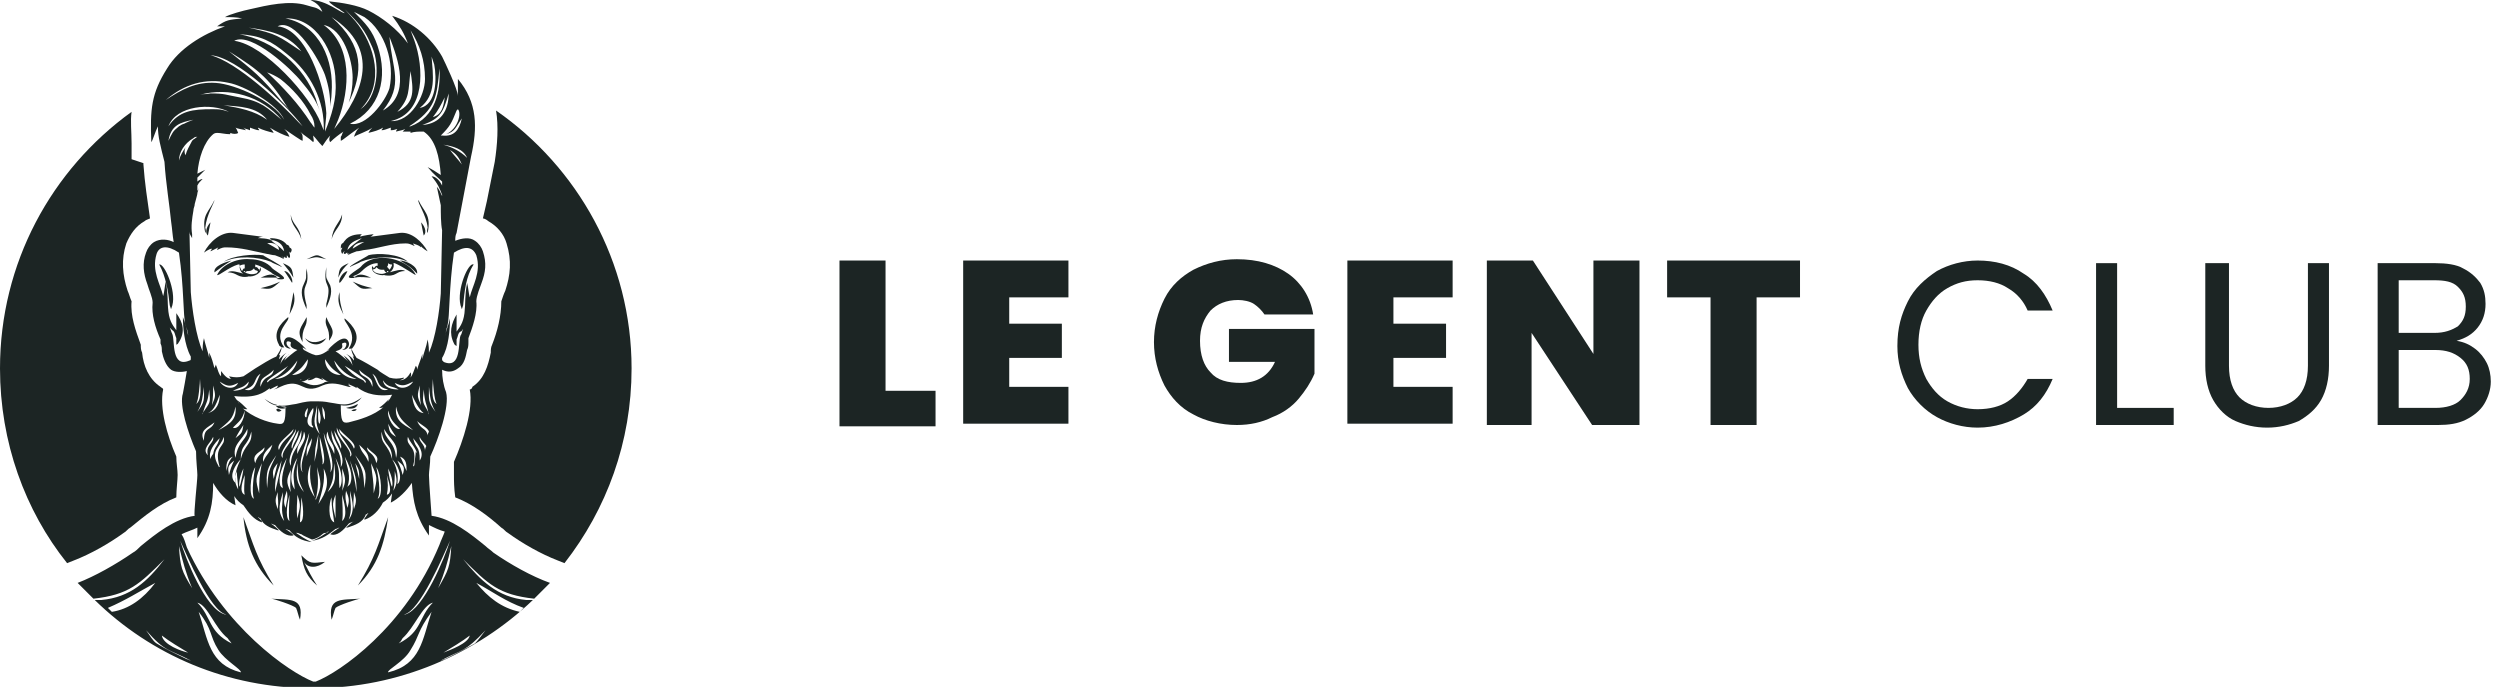 <svg width="190" height="53" viewBox="0 0 190 53" fill="none" xmlns="http://www.w3.org/2000/svg">
<g clip-path="url(#clip0)">
<path fill-rule="evenodd" clip-rule="evenodd" d="M37.7 8.4C43.9 12.7 48 19.9 48 28C48 33.6 46.1 38.7 42.9 42.8L42.4 42.6C41.1 42.1 39.7 41.3 38.6 40.5C38.4 40.4 38.3 40.2 38.1 40.1C37.1 39.2 35.9 38.3 34.6 37.8C34.5 37.1 34.5 36.5 34.5 36.1C34.5 35.8 34.5 35.5 34.5 35.1C35.2 33.5 36 31.1 35.7 29.6C35.8 29.6 35.9 29.5 35.9 29.4C36.8 28.8 37.1 27.8 37.3 26.8C37.3 26.6 37.3 26.4 37.4 26.2C37.8 25.2 38.1 24 38.1 22.9C38.2 22.6 38.3 22.3 38.4 22.1C38.8 20.9 38.9 19.8 38.5 18.5C38.3 17.8 37.8 17.2 37.1 16.8C37 16.7 36.8 16.6 36.7 16.6C36.8 16.2 36.9 15.7 37 15.3C37.2 14.3 37.4 13.3 37.6 12.3C37.8 11 37.9 9.6 37.7 8.4ZM5.1 42.8C1.9 38.8 0 33.6 0 28C0 20 3.9 12.9 10 8.5C9.9 9.2 10 10 10 10.9V12.1L10.9 12.4V12.5C11 13.9 11.2 15.2 11.4 16.6C11.2 16.7 11.1 16.7 11 16.8C10.3 17.2 9.9 17.8 9.6 18.5C9.2 19.7 9.3 20.9 9.7 22.1C9.8 22.3 9.9 22.7 10 22.9C9.9 24 10.3 25.1 10.7 26.2C10.7 26.4 10.7 26.6 10.8 26.8C10.9 27.8 11.3 28.8 12.2 29.4C12.3 29.5 12.4 29.5 12.4 29.6C12.1 31 12.7 33.1 13.4 34.7C13.4 35.2 13.5 35.7 13.5 36.1C13.5 36.5 13.4 37.2 13.4 37.8C12.1 38.3 11 39.2 9.9 40.1C9.7 40.2 9.6 40.4 9.4 40.5C8.3 41.3 6.9 42.1 5.6 42.6L5.1 42.8Z" fill="#1C2524"/>
<path fill-rule="evenodd" clip-rule="evenodd" d="M32.5 19.1C32.1 18.4 31.3 17.6 30.4 17.7C29.7 17.8 28.8 17.9 28.1 18C28.2 18 28.3 17.9 28.4 17.8C28.3 17.8 27.6 17.9 27.3 18C27.3 18 27.4 18 27.4 17.9C27.4 17.9 27.4 17.9 27.5 17.8C27 17.8 26.5 17.9 26.2 18.3C26.1 18.4 26.1 18.5 26 18.5C25.9 18.6 25.9 18.7 25.9 18.9L26 18.8C26 18.8 26 18.8 26 18.9C25.9 19 25.9 19.1 26 19.3C26.1 19.2 26.1 19.1 26.2 19.1C26.1 19.2 26.1 19.3 26.2 19.3C26.3 19.3 26.3 19.2 26.4 19.2V19.3C26.5 19.3 26.6 19.2 26.6 19.2C26.5 19.3 26.5 19.3 26.4 19.4C26.6 19.3 26.8 19.2 27.1 19.1C27.3 19.1 27.6 19 27.7 19C28.7 18.9 29.7 18.5 30.8 18.5C31 18.5 31.1 18.5 31.5 18.7C31.5 18.6 31.4 18.6 31.4 18.5C31.6 18.6 31.8 18.6 32 18.8C32 18.7 32 18.7 31.9 18.6C32.1 18.9 32.5 19.1 32.5 19.1ZM15.1 46.5C16.2 47.9 15.9 48.3 16.6 49.4C17.1 50.2 18.4 50.9 18.3 51.1C15.9 50.5 15.8 48.6 15.1 46.5ZM27.4 45.5C25.9 45.6 24.9 45.4 25.2 47.1C25.3 46.9 25.4 46.4 25.5 46.2C25.7 46 27.2 45.5 27.4 45.5ZM24.7 42.7C23.7 42.8 23.6 42.9 22.9 42.2V42.3V42.2C23.1 43.3 23.3 43.8 24.1 44.5C23.7 43.9 23.4 43.3 23.1 42.7C23.4 43.2 24.1 43.2 24.7 42.7ZM29.5 39.3C28.7 41.5 28.5 42.4 27.2 44.5C28.7 43 29.2 41.4 29.5 39.3ZM20.6 45.5C22.1 45.6 23.1 45.4 22.8 47.1C22.7 46.9 22.6 46.4 22.5 46.2C22.3 46 20.8 45.5 20.6 45.5ZM18.5 39.3C19.3 41.5 19.5 42.4 20.8 44.5C19.3 43 18.7 41.4 18.5 39.3ZM23.8 51.8H23.9H24C25.8 51.1 30.8 47.7 33.4 41.4C33.5 41.1 33.7 40.7 33.8 40.4C33.4 40.3 33 40.1 32.6 39.9C32.6 40.1 32.6 40.4 32.6 40.7C31.6 39.3 31.4 38.1 31.3 36.7C30.9 37.3 30.3 37.9 29.7 38.2L29.8 37.5C29.6 37.8 29.4 38 29.1 38.2C28.8 38.8 28.3 39.3 27.7 39.5C27.7 39.4 27.7 39.4 27.7 39.4C27.8 39.3 27.9 39.1 28 39C27.9 39 27.9 39.1 27.8 39.1C27.6 39.7 27 39.9 26.4 40.1C26.3 40.1 26.4 40.1 26.3 40.1C26.3 40.1 26.6 39.8 26.9 39.6C26.8 39.7 26.6 39.7 26.5 39.8C26.1 40.3 25.6 40.8 25.1 40.6C25.2 40.5 25.5 40.3 25.8 40.1C25.7 40.1 25.6 40.2 25.5 40.2C25 40.6 24.5 41 23.7 41.1C24.3 40.9 24.6 40.6 25 40.4C24.9 40.4 24.9 40.4 24.8 40.5C24.7 40.5 24.6 40.5 24.5 40.6C24.3 40.8 23.9 41 23.7 41C23.5 40.9 23 40.7 22.9 40.6C22.8 40.6 22.7 40.5 22.6 40.5H22.5C22.8 40.7 23.2 41 23.7 41.2C22.9 41.1 22.4 40.8 22 40.3C21.9 40.3 21.8 40.2 21.7 40.2C22 40.4 22.3 40.6 22.3 40.7C21.8 40.8 21.3 40.4 20.9 39.9C20.8 39.9 20.7 39.8 20.6 39.8C20.9 40 21.1 40.2 21.2 40.3C21.1 40.3 21.2 40.3 21.1 40.3C20.5 40.1 20 39.9 19.8 39.4C19.7 39.4 19.7 39.3 19.6 39.3C19.7 39.4 19.8 39.5 19.9 39.6C19.9 39.7 19.9 39.6 19.9 39.7C19.3 39.5 18.9 39 18.5 38.4C18.2 38.2 18 38 17.8 37.7L17.9 38.4C17.2 38.1 16.6 37.4 16.2 36.7C16.2 38.2 16 39.5 15 40.9C15 40.6 15 40.3 15 40.1C14.6 40.3 14.2 40.4 13.8 40.6C14 40.9 14.1 41.3 14.2 41.6C17 47.7 22 51.1 23.8 51.8ZM31.5 35.3C31.5 35 31.6 34.6 31.6 34.3C31.6 34.4 31.7 34.4 31.7 34.5C31.6 34 31.2 33.7 31 33.2C30.8 34 31.8 33.8 31.4 35.4C31.4 35.5 31.5 35.4 31.5 35.3C31.5 35.4 31.5 35.4 31.5 35.3ZM31.9 35C31.9 33.8 31.6 34.2 31.4 33.3C31.8 33.8 32.3 34.4 31.9 35ZM32.3 34.3C32.3 33.7 31.8 33.6 31.9 33.2C32 33.5 32.3 33.7 32.4 33.9C32.3 34.1 32.3 34.2 32.3 34.3ZM32.5 33.1C32.5 33 32.5 33 32.6 32.8C32.5 32.5 32 32.3 31.7 32C32 32.7 32.4 32.5 32.5 33.1ZM32.7 34.7C32.7 35.3 32.6 35.8 32.6 36.1C32.6 36.6 32.8 39.1 32.8 39.2C34.3 39.4 35.8 40.6 36.9 41.5C37.1 41.7 37.3 41.8 37.5 42C38.8 42.9 40.4 43.8 41.8 44.3C41.4 44.7 41 45.1 40.6 45.5C37.9 45.2 37.1 44.4 35.2 42.5C36.5 44.1 37.8 45.4 40 45.6H40.5C36.2 49.7 30.3 52.3 23.9 52.3H23.8H23.7C17.3 52.3 11.5 49.8 7.2 45.6H7.7C9.9 45.4 11.2 44.2 12.5 42.5C10.6 44.4 9.8 45.2 7.1 45.5C6.7 45.1 6.3 44.7 5.9 44.3C7.2 43.8 8.8 42.9 10.1 42C10.3 41.9 10.5 41.7 10.7 41.5C11.8 40.6 13.3 39.4 14.8 39.2C14.7 39.1 15 36.6 15 36.1C15 35.8 14.9 35 14.9 34.3C14.3 32.9 13.6 30.8 13.9 29.9C14 29.4 14.1 28.8 14.2 28.2C13.8 28.3 13.3 28.3 13 28.1C12.6 27.8 12.4 27.2 12.3 26.7C12.3 26.5 12.3 26.3 12.2 26.1C12.2 26 12.2 25.9 12.2 25.8C11.8 24.9 11.5 23.9 11.6 23C11.6 22.6 11.3 22 11.2 21.6C10.9 20.8 10.8 20 11.1 19.2C11.2 18.9 11.4 18.6 11.7 18.4C12.2 18.1 12.8 18.2 13.2 18.4C13.1 17.8 13.1 17.5 13 16.8C12.9 15.7 12.6 13.9 12.5 12.3C12.2 11.1 12 10.4 12 9.6C11.8 10 11.6 10.7 11.5 10.8C11.4 8.3 11.5 7.1 12.7 5.2C13.6 3.7 15.4 2.6 17.1 2H16.5C17.2 1.5 17.4 1.5 18.4 1.4C18 1.3 17.5 1.3 17.1 1.3C17.4 1.1 18.5 0.8 19 0.7C20.3 0.4 22 0 23.3 0.4C23.9 0.6 24 0.5 24.5 0.9C24.3 0.4 24 0.2 23.6 0C24.8 0 25.9 1 26.2 1C26.1 0.9 25.9 0.8 25.8 0.7C25.6 0.6 25.1 0.3 25 0.1C26 0.2 27.2 0.4 28 0.8C29 1.3 30.2 2.2 31 3.3C30.7 2.5 30.4 2 29.8 1.2C31.4 1.7 32.8 2.9 33.6 4.3C33.8 4.7 34.8 6.8 34.8 7.3V6C36.3 7.8 36.3 9.7 35.8 11.9C35.7 12.4 34.7 17.7 34.7 17.7C34.6 17.9 34.6 18.1 34.6 18.3C35.1 18.1 35.7 18 36.1 18.3C36.4 18.5 36.6 18.8 36.7 19.1C37 20 36.9 20.7 36.6 21.5C36.5 21.8 36.2 22.5 36.2 22.9C36.3 23.8 35.9 24.9 35.6 25.7C35.6 25.8 35.6 25.9 35.6 26C35.6 26.2 35.6 26.4 35.5 26.6C35.4 27.1 35.3 27.7 34.8 28C34.4 28.3 34 28.3 33.6 28.1C33.6 28.7 33.7 29.3 33.9 29.8C34.2 30.9 33.3 33.4 32.7 34.7ZM16 34.9C16 34.8 16.1 34.6 16.2 34.5C16.3 33.9 16.5 34 16.7 33.3C16.3 33.7 15.8 34.3 16 34.9ZM32.8 46.5C32.1 48.6 32 50.5 29.5 51.1C29.4 50.9 30.7 50.3 31.2 49.4C31.9 48.3 31.7 48 32.8 46.5ZM34.2 41.1C33.8 42.4 32.2 46.3 30.8 46.7C30.7 46.7 30.7 46.7 30.7 46.7C31.9 46.5 33.7 42.2 34.2 41.1ZM34.3 41.5C34.2 43.1 34.1 43.3 33.3 44.7C33.8 43.5 34 42.8 34.3 41.5ZM35.7 48.3C35.6 48.9 34.2 49.4 33.7 49.6C34.2 49.3 35.2 48.7 35.7 48.3ZM36.9 47.9C36.6 48.3 36.3 48.7 36.1 48.9C35.4 49.3 34.6 49.7 33.8 50.1C33.7 50.1 33.6 50.2 33.5 50.2C35.2 49.3 35.3 49.6 36.9 47.9ZM36.2 44.3C37.1 45.4 38.1 46.2 39.5 46.5C39.6 46.4 39.7 46.3 39.8 46.2C38.4 45.7 37.5 45 36.2 44.3ZM32.9 45.8C31.8 46.9 32.1 48 30.3 48.9C30.6 48.6 30.4 48.8 30.6 48.5C31.5 47.7 32.1 46 32.9 45.8ZM13.7 41.1C14.1 42.4 15.6 46.3 17.1 46.7C17.2 46.7 17.2 46.7 17.2 46.7C16 46.5 14.2 42.2 13.7 41.1ZM13.6 41.5C13.9 42.7 14.1 43.5 14.6 44.7C13.8 43.4 13.7 43.1 13.6 41.5ZM12.3 48.3C12.8 48.7 13.8 49.3 14.3 49.6C13.8 49.5 12.4 49 12.3 48.3ZM11.1 47.9C12.6 49.6 12.8 49.3 14.5 50.2C14.4 50.2 14.3 50.1 14.2 50.1C13.4 49.7 12.7 49.4 11.9 48.9C11.6 48.7 11.4 48.3 11.1 47.9ZM11.8 44.3C10.5 45 9.6 45.6 8.2 46.2C8.3 46.3 8.4 46.4 8.5 46.5C9.8 46.3 10.9 45.5 11.8 44.3ZM15 45.8C16.1 46.9 15.8 48 17.6 48.9C17.4 48.6 17.5 48.8 17.3 48.5C16.3 47.7 15.8 46 15 45.8ZM22.3 32.6C22.1 33 20.9 33.7 21.2 34.2C21.5 33.3 22.3 33.1 22.3 32.6ZM30.7 28.7C30.2 28.8 30 28.8 29.6 28.7C29.3 28.5 28.9 28.3 28.7 28.1C28.2 27.8 27.7 27.5 27.1 27.2C26.9 26.9 26.8 26.7 26.7 26.5C26.8 26.5 26.8 26.4 26.9 26.3C27.4 25.5 26.9 24.8 26.2 24.2C26 24.4 27.3 25.3 26.5 26.5C26.6 26.5 26.6 26.5 26.7 26.5C26.7 26.7 26.8 26.9 26.9 27.1H26.8C26.9 27.2 26.9 27.3 26.9 27.4C26.7 27.1 26.5 27 26.3 26.9C26.6 27.1 26.7 27.3 26.8 27.8C26.7 27.5 26.4 27.2 26.1 27C26.2 27.1 26.3 27.3 26.5 27.5C26.3 27.3 25.7 26.8 25.5 26.7C25.6 26.7 25.7 26.7 25.7 26.7C25.6 26.7 25.6 26.7 25.5 26.7C25.8 26.6 26.1 26.5 26 26.2C26 26.2 26 26.2 26 26.1C26.2 26 26.4 26 26.3 26.3C26.2 26.5 26.2 26.5 26 26.6C26.4 26.6 26.6 26.3 26.5 26C26.2 25.2 25.1 26.4 24.8 26.7C24.8 26.7 24.9 26.6 25.1 26.5C25 26.5 25 26.6 25 26.6C24.8 26.7 24.5 27 24 27C23.6 26.9 23.3 26.7 23.1 26.6C23.1 26.6 23 26.5 23 26.4C23.2 26.5 23.3 26.6 23.3 26.6C23.1 26.3 21.9 25.1 21.6 25.9C21.5 26.2 21.7 26.5 22.1 26.5C22 26.4 21.9 26.4 21.8 26.2C21.7 25.9 21.9 25.9 22.1 26C22.1 26 22.1 26 22.1 26.1C22 26.4 22.3 26.5 22.6 26.6C22.5 26.6 22.5 26.6 22.4 26.6C22.5 26.6 22.5 26.6 22.6 26.6C22.4 26.7 21.8 27.2 21.6 27.4C21.7 27.2 21.8 27 22 26.9C21.7 27.1 21.4 27.4 21.3 27.7C21.4 27.3 21.5 27 21.8 26.8C21.6 26.9 21.4 27.1 21.2 27.3C21.2 27.2 21.3 27 21.3 27H21.2C21.3 26.8 21.4 26.6 21.4 26.4C21.5 26.4 21.5 26.4 21.6 26.4C20.7 25.2 22.1 24.4 21.9 24.1C21.3 24.6 20.7 25.3 21.2 26.2C21.2 26.3 21.3 26.3 21.4 26.4C21.3 26.6 21.2 26.8 21 27.1C20.5 27.3 19.9 27.7 19.4 28C19.1 28.2 18.8 28.4 18.5 28.6C18.1 28.7 17.9 28.7 17.4 28.6C17.5 28.7 17.5 28.8 17.6 28.8C17.3 28.8 17.1 28.6 16.8 28.2C16.8 28.3 16.8 28.5 16.8 28.6C16.6 28.4 16.6 28.2 16.4 27.7C16.4 27.8 16.3 27.9 16.3 28C16.2 27.6 16.1 27.2 15.9 26.8C15.9 27 15.9 27.1 15.9 27.2C15.8 26.7 15.6 26.2 15.5 25.7C15.4 26.1 15.4 26.4 15.4 26.7C14.9 25.6 14.6 23.5 14.5 22.2L14.4 17.6C14.4 17.8 14.5 17.9 14.6 18.1V17.8C14.5 17.2 14.6 16.6 14.7 16C14.7 15.8 14.8 15.7 14.8 15.5C14.9 15.1 15 14.8 15 14.7C15 14.6 15.1 14.4 15.1 14.3C15.1 14.3 15.1 14.3 15.1 14.4C15.1 14.4 15.1 14.4 15 14.5C15 14.4 15 14.3 15 14.1C15.1 13.9 15.2 13.8 15.4 13.6C15.3 13.6 15.1 13.7 15 13.8C15 13.7 15 13.7 15 13.6C15 13.6 15 13.6 15 13.5C15.2 13.3 15.4 13.1 15.6 12.9C15.4 13 15.2 13.1 15 13.2C15.1 12 15.5 10.8 16.2 10.2C16.2 10.2 16.3 10.1 16.5 10.1C16.8 10.1 17.1 10.2 17.5 10.2V10.1C17.7 10.2 18 10.2 18.1 10.1C18 9.9 18 9.8 17.9 9.7C18.1 9.8 18.3 9.8 18.7 9.9C18.6 9.8 18.6 9.8 18.5 9.7C18.6 9.8 18.8 9.8 19 9.9C19 9.8 19 9.8 19 9.7C19.3 9.8 19.5 9.9 19.7 9.9C19.7 9.8 19.6 9.8 19.6 9.7C20 9.9 20.4 10 20.8 10.1C20.7 9.9 20.6 9.8 20.5 9.7C21 10 21.6 10.3 22 10.4C21.9 10.1 21.7 9.9 21.6 9.8C22.2 10.2 22.9 10.7 23 10.7C23 10.6 23 10.5 23 10.4C23 10.2 22.9 10.1 22.8 10C23.1 10.3 23.5 10.5 23.8 10.8C23.9 10.7 23.8 10.5 23.8 10.3C24 10.5 24.2 10.8 24.5 11.1C24.7 10.8 24.9 10.5 25.1 10.3C25 10.5 25 10.7 25.1 10.8C25.4 10.5 25.8 10.2 26.1 10C26 10.1 26 10.3 25.9 10.4C25.9 10.5 25.9 10.6 25.9 10.7C26 10.7 26.7 10.1 27.3 9.7C27.1 9.9 27 10.1 26.9 10.4C27.2 10.2 27.9 10 28.3 9.7C28.2 9.8 28.1 9.9 28 10.1C28.4 10 28.8 9.9 29.1 9.7C29.1 9.8 29 9.8 29 9.9C29.2 9.9 29.4 9.8 29.7 9.7C29.7 9.8 29.7 9.8 29.7 9.9C30 9.9 30.1 9.8 30.2 9.8C30.2 9.8 30.1 9.9 30.1 10C30.5 9.9 30.6 9.9 30.8 9.8C30.7 9.9 30.7 9.9 30.6 10C30.8 10 31 10 31.2 10V10.1C31.5 10 31.8 10 32.1 10C32.1 10 32.1 10 32.2 10C33.1 10.6 33.4 11.9 33.5 13.3C33.2 13.1 32.9 12.9 32.5 12.7C33 13.3 33.3 13.5 33.6 13.8C33.6 13.9 33.6 14 33.6 14.1C33.4 13.7 33.1 13.4 32.8 13.4C33.3 14 33.4 14.3 33.6 14.8V14.9C33.5 14.7 33.4 14.4 33.2 14.2C33.3 14.7 33.4 15.1 33.5 15.6C33.5 16.2 33.5 17 33.6 17.5L33.5 22.3C33.4 23.7 33.1 25.7 32.6 26.8C32.6 26.6 32.6 26.3 32.5 25.8C32.4 26.4 32.2 26.8 32.1 27.3C32.1 27.2 32.1 27 32.1 26.9C32 27.3 31.8 27.7 31.7 28.1C31.7 28 31.7 27.9 31.6 27.8C31.4 28.3 31.4 28.4 31.2 28.7C31.2 28.6 31.3 28.5 31.2 28.3C31 28.7 30.7 28.9 30.4 28.9C30.6 28.8 30.7 28.8 30.7 28.7ZM29.4 37.6C29.5 37.1 29.5 36.7 29.4 36.1C29.5 36.5 29.9 37.5 29.4 37.6ZM18.1 37.2C17.8 36.6 17.8 36.4 18 35.8C18 36.3 18.1 36.7 18.1 37.2C18.1 37.3 18.1 37.3 18.1 37.2C18.1 37.3 18.1 37.2 18.1 37.2ZM18.6 37.6C18.1 37.4 18.5 36.4 18.6 36.1C18.6 36.7 18.5 37.2 18.6 37.6ZM34.5 19.2C34.1 21.9 34.2 24 34 24.8C33.9 25 33.9 25.3 33.8 25.6C33.9 25.1 34.1 24.7 34.2 24.2C34.2 25 34.1 26.4 33.6 27.2C33.6 27.3 33.6 27.4 33.6 27.4C33.6 27.4 33.7 27.4 33.7 27.5C35.1 28.1 34.8 26 35 25.5C35.1 25.4 35.1 25.2 35.2 25C35.1 25.1 35.1 25.2 35 25.2C34.8 25.3 34.8 25.6 34.7 25.8C34.7 26 34.7 26.2 34.7 26.3C34.6 26.2 34.6 26.3 34.5 26.1C34.1 25.3 34.3 24.6 34.7 23.9C34.7 24.2 34.7 24.7 34.7 25.2C34.9 24.9 35.2 24.6 35.3 23.8C35.4 22.9 35.3 22.6 35.5 21.5C35.6 21.9 35.6 22.2 35.7 22.6C35.9 21.7 36.6 20.7 36.2 19.4C35.9 18.7 35.3 18.7 34.5 19.2ZM23.8 31C23.5 31.4 23 32.3 23.8 32.5C23.8 32.4 23.8 32.4 23.7 32.3C23.6 31.6 23.9 31.4 23.8 31ZM23.4 31C23.1 31.3 23.1 31.8 23.3 31.7C23.3 31.4 23.4 31.3 23.4 31ZM24.5 30.9C24.5 31.2 24.5 31.7 24.7 31.9C24.7 31.9 24.7 31.9 24.7 31.8C24.7 31.3 24.7 31.3 24.5 30.9ZM24.2 31C24.2 31.1 24.1 32.2 24.3 32.2C24.4 31.8 24.4 31.6 24.2 31ZM24.1 30.8C23.9 31.9 23.7 32.2 24.3 33C23.9 31.9 24.1 32 24.1 30.8ZM32.9 28.8C32.9 29.1 32.7 30.5 33.2 30.7C33 30.5 32.9 29 32.9 28.8ZM25.8 32.6C25.7 33.1 26.6 33.3 26.9 34.1C27.2 33.7 26 33 25.8 32.6ZM25.6 32.5C25.5 33.3 26.8 34.1 26.6 34.7C27.1 34.5 25.8 33.2 25.6 32.5ZM25.4 32.7C25.5 33.5 25.7 33.5 25.9 34.1C26.1 33.8 25.4 32.8 25.4 32.7ZM25.2 32.7C25.1 34 26 34 25.9 35.5C26.4 34.7 25.3 33.5 25.2 32.7ZM24.9 32.8C24.6 33.4 25.2 33.9 25.4 34.5C25.5 33.7 25 33.7 24.9 32.8ZM24.6 32.9C24.7 34 25.3 35.1 25.1 35.9C25.6 35.3 24.8 33.6 24.6 32.9ZM25.5 34.8C25.8 35.4 26.2 36.5 25.8 37.1C25.7 35.9 25.9 36.1 25.5 34.8ZM26 35.6C26.3 36.4 26.3 36.6 26 37.3C26.1 36.7 26 36.3 26 35.6ZM26.2 34.7C26.5 35.3 26.9 36.1 26.6 36.8C26.5 36.9 26.5 36.9 26.4 37C26.7 36.2 26.4 35.6 26.2 34.7ZM27 34.6C27.8 35.7 27.9 35.8 27.7 37.1C27.6 35.8 27.6 35.8 27 34.6ZM27 35.2C27.1 35.6 27.2 36 27.3 36.4C27.3 35.8 27.3 35.7 27 35.2ZM26.6 35C27 36.1 27.1 36.3 27.1 37.4C27 36.6 26.8 35.8 26.6 35ZM25.4 35.2C25.5 36.2 25.6 36.7 24.9 37.4C25.4 36.4 25.3 36.4 25.4 35.2ZM24.6 35.6C25.1 36.7 24.8 37.4 24.2 38.3C24.5 37.2 24.7 36.7 24.6 35.6ZM25.5 37.6C25.5 38.3 25.5 38.7 25.5 39.4C25.3 38.4 25.2 38.4 25.5 37.6ZM25.2 37.8C25.2 38.7 25.3 38.9 25.4 39.7C24.9 39.5 25 38.2 25.2 37.8ZM26 37.6C26.1 38 26.5 39.2 26 39.6C26.1 39.1 26 38.1 26 37.6ZM26.3 37.3C26.5 37.8 26.6 38 26.4 38.6C26.3 38.1 26.2 37.9 26.3 37.3ZM26.6 37.3C26.8 38.2 27 38.8 26.5 39.5C26.8 38.7 26.6 38.3 26.6 37.3ZM26.9 37.4C27.1 38 27.1 38.1 26.9 38.7C26.8 38.1 26.9 38 26.9 37.4ZM28.2 35.2C28.7 36.3 28.7 36.3 28.4 37.5C28.4 36.4 28.3 36.3 28.2 35.2ZM28.6 35.5C29 36.1 29.1 37.8 28.7 37.9C29 37.4 28.7 36 28.6 35.5ZM29.5 35.6C29.7 36 29.9 36.6 29.8 37C29.7 36.9 29.5 35.9 29.5 35.6ZM30 35.8C30.2 36.5 30.2 36.7 29.9 37.3C30 36.7 30 36.3 30 35.8ZM29.8 34.9C30.2 35.3 30.6 36.1 30.3 36.7C30.3 36.7 30.3 36.7 30.2 36.8C30.3 36 30.1 35.4 29.8 34.9ZM30.2 35C30.4 35.4 30.5 35.7 30.6 36.1C30.8 35.5 30.7 35.4 30.2 35ZM30.4 34.7C30.9 34.9 30.9 35.3 30.9 35.8C30.7 35.4 30.6 35 30.4 34.7ZM27.3 33.8C27.5 34.5 27.7 34.4 28 35.1C28.1 34.5 27.7 34.2 27.3 33.8ZM27.9 34C27.9 34.5 28.4 34.3 28.6 35.2C28.9 34.6 28.3 34.5 27.9 34ZM29.2 32.6C29.2 33.4 30 33.5 30.1 34.8C30.4 33.7 29.6 33.4 29.2 32.6ZM29 32.8C28.9 33.8 29.5 33.7 29.8 34.9C29.8 33.7 29.2 34 29 32.8ZM32.6 29.4C32.6 30.4 32.5 30.5 33.1 31.3C32.7 30.6 32.7 30.2 32.6 29.4ZM32.2 29.6C32.1 30.7 32.1 30.5 32.6 31.4V31.5C32.4 30.6 32.3 30.7 32.2 29.6ZM31.9 29.3C31.7 30.1 31.7 30.1 32 30.8C31.9 30.3 31.9 29.8 31.9 29.3ZM31.3 30C31.4 30.6 31.5 31.3 32.2 31.4C31.8 31.1 31.5 30.4 31.3 30ZM13.6 19.2C12.7 18.6 12.1 18.7 11.9 19.3C11.5 20.6 12.2 21.6 12.4 22.5C12.5 22.2 12.5 21.8 12.6 21.4C12.8 22.5 12.7 22.8 12.8 23.7C12.9 24.5 13.2 24.8 13.4 25.1C13.4 24.6 13.4 24.1 13.4 23.8C13.9 24.5 14.1 25.2 13.6 26C13.5 26.1 13.6 26.1 13.4 26.2C13.4 26.1 13.4 25.9 13.4 25.7C13.3 25.5 13.3 25.2 13.1 25.1C13 25 12.9 24.9 12.9 24.9C13 25.1 13 25.2 13.1 25.4C13.3 25.9 13 28 14.4 27.4C14.4 27.4 14.5 27.4 14.5 27.3C14.5 27.2 14.5 27.1 14.5 27.1C14 26.2 13.9 24.8 13.9 24.1C14.1 24.6 14.2 25 14.3 25.5C14.3 25.2 14.2 25 14.1 24.7C13.9 24 14 21.9 13.6 19.2ZM15.2 28.8C15.2 29 15.1 30.5 14.9 30.7C15.4 30.4 15.2 29.1 15.2 28.8ZM15.5 29.4C15.4 30.1 15.4 30.6 15 31.3C15.6 30.5 15.5 30.4 15.5 29.4ZM15.9 29.6C15.8 30.7 15.6 30.6 15.4 31.5V31.4C16 30.5 16 30.7 15.9 29.6ZM16.2 29.3C16.2 29.8 16.2 30.3 16.1 30.8C16.4 30.1 16.4 30.1 16.2 29.3ZM16.7 30C16.5 30.5 16.3 31.2 15.8 31.4C16.5 31.2 16.7 30.6 16.7 30ZM16.3 32.1C15.8 32.5 15.1 32.7 15.5 33.5C15.5 32.4 16 32.8 16.3 32.1ZM17 33.2C16.8 34 15.9 34.2 16.6 35.4C16.6 35.4 16.6 35.5 16.7 35.5C16.2 33.8 17.2 34 17 33.2ZM16.2 33.2C16 33.7 15.3 34.1 15.8 34.6C15.6 33.8 16.3 33.7 16.2 33.2ZM18.8 32.6C18.4 33.5 17.6 33.8 17.9 34.8C18.1 33.4 18.9 33.4 18.8 32.6ZM22.5 32.6C22.3 33.2 21 34.5 21.5 34.8C21.3 34.2 22.5 33.4 22.5 32.6ZM22.7 32.7C22.6 32.8 22 33.9 22.2 34.1C22.4 33.4 22.6 33.5 22.7 32.7ZM22.9 32.7C22.7 33.6 21.7 34.7 22.1 35.4C22.1 34 23 34 22.9 32.7ZM23.1 32.8C23 33.7 22.5 33.7 22.6 34.5C22.8 33.9 23.4 33.4 23.1 32.8ZM23.5 32.9C23.3 33.6 22.5 35.3 23 35.9C22.7 35.1 23.4 34.1 23.5 32.9ZM23.7 33.3C23.4 34 23.3 33.8 23.3 34.7C23.5 34.1 23.7 33.8 23.7 33.3ZM24.2 33C23.9 34.4 24 33.7 23.9 35.1C24.2 33.7 24.1 34.4 24.2 33ZM24.3 33.2C24.3 34.2 24.6 34.9 24.5 35.3C24.9 35.1 24.3 33.2 24.3 33.2ZM22.6 34.8C22.2 36.1 22.3 36 22.4 37.2C21.9 36.5 22.2 35.4 22.6 34.8ZM22.1 35.7C22.1 36.3 22 36.8 22.1 37.4C21.7 36.6 21.8 36.4 22.1 35.7ZM21.8 34.8C21.6 35.6 21.3 36.3 21.5 37.1C21.4 37 21.4 37.1 21.3 36.9C21.1 36.2 21.5 35.4 21.8 34.8ZM21 34.6C20.4 35.8 20.4 35.8 20.3 37.1C20.2 35.8 20.3 35.6 21 34.6ZM21.1 35.2C20.7 35.7 20.7 35.8 20.8 36.4C20.9 36 21 35.6 21.1 35.2ZM21.4 35C21.3 35.8 21.1 36.6 20.9 37.4C20.9 36.3 21 36.1 21.4 35ZM22.6 35.2C22.7 36.4 22.6 36.4 23.1 37.4C22.5 36.7 22.5 36.2 22.6 35.2ZM23.6 35.3C23.5 36.4 23.6 36.9 24 38C24.2 36.9 24.2 36.7 24.1 35.5C24.4 36.7 24.5 36.9 24 38V37.9C23.4 37.1 23.2 36.3 23.6 35.3ZM22.6 37.6C22.9 38.5 22.8 38.5 22.6 39.4C22.5 38.6 22.6 38.3 22.6 37.6ZM22.9 37.8C23 38.2 23.2 39.6 22.8 39.7C22.8 38.9 22.9 38.7 22.9 37.8ZM22 37.6C22 38.1 21.9 39.1 22 39.6C21.6 39.3 21.9 38 22 37.6ZM21.8 37.3C21.9 37.9 21.8 38 21.7 38.6C21.5 38.1 21.6 37.9 21.8 37.3ZM21.5 37.4C21.5 38.4 21.3 38.7 21.6 39.6C21 38.8 21.3 38.2 21.5 37.4ZM21.1 37.4C21.1 38 21.2 38.1 21.1 38.7C20.9 38.1 20.9 38 21.1 37.4ZM19.9 35.2C19.7 36.3 19.7 36.4 19.7 37.5C19.4 36.4 19.4 36.4 19.9 35.2ZM19.4 35.5C19.3 36 19.1 37.4 19.3 37.9C18.9 37.8 19 36.1 19.4 35.5ZM18.5 35.6C18.5 35.8 18.3 36.8 18.2 37C18.1 36.7 18.3 36 18.5 35.6ZM18.3 34.9C18 35.5 17.8 36.1 17.9 36.7C17.9 36.7 17.9 36.7 17.8 36.6C17.4 36.1 17.9 35.3 18.3 34.9ZM17.8 35C17.3 35.4 17.3 35.5 17.4 36.1C17.5 35.7 17.6 35.4 17.8 35ZM17.7 34.7C17.2 34.9 17.2 35.3 17.2 35.8C17.3 35.4 17.4 35 17.7 34.7ZM20.7 33.8C20.3 34.2 19.9 34.5 20 35.1C20.3 34.4 20.5 34.5 20.7 33.8ZM20.1 34C19.8 34.4 19.1 34.5 19.4 35.2C19.6 34.4 20.1 34.5 20.1 34ZM19.1 32.8C18.8 34 18.3 33.7 18.3 34.9C18.6 33.7 19.2 33.8 19.1 32.8ZM31.4 29C30.8 29.3 30.6 29.4 30 29.1C30.3 29.7 31.1 29.5 31.4 29ZM16.7 29C17 29.5 17.8 29.7 18.1 29.1C17.5 29.4 17.3 29.4 16.7 29ZM28.3 28.4C28.6 28.8 28.7 29.9 29.5 29.6C28.5 29.4 28.9 28.8 28.3 28.4ZM29.1 28.9C29.2 29.5 29.8 29.6 30.3 29.6C29.8 29.3 29.5 29.5 29.1 28.9ZM19.8 28.4C19.2 28.8 19.6 29.3 18.6 29.6C19.4 29.9 19.5 28.9 19.8 28.4ZM18.9 29C18.5 29.5 18.3 29.4 17.7 29.7C18.2 29.7 18.9 29.5 18.9 29ZM24.7 27.3C24.7 28 25.2 28.5 25.9 28.5C25.2 28 25.2 28 24.7 27.3ZM23.4 27.3C22.9 28 22.9 28 22.2 28.5C22.9 28.5 23.4 28 23.4 27.3ZM22.6 27.4C22.1 28.1 21.7 28.5 20.9 28.8C21.7 28.8 22.4 28.2 22.6 27.4ZM21.9 27.8C21.7 28 20.3 28.8 20.3 29C20.3 29.1 20.3 29.1 20.3 29.1C20.3 29 20.3 29.1 20.4 29C20.5 28.8 21.1 28.8 21.9 27.8ZM20.8 28.1C20.3 28.7 19.7 28.6 19.8 29.4C20.1 28.4 20.7 28.8 20.8 28.1ZM17.9 30.9C17.7 31.9 17.4 32 16.6 32.7C17.5 32.2 18 31.9 17.9 30.9ZM18.6 31.2C18.4 31.9 18.2 32 17.7 32.5C18.1 32.7 18.6 31.9 18.6 31.2ZM25.4 27.4C25.6 28.2 26.3 28.8 27.1 28.8C26.3 28.5 25.9 28.1 25.4 27.4ZM26.2 27.8C27 28.8 27.6 28.8 27.7 29C27.7 29.1 27.7 29 27.8 29.1C27.8 29 27.8 29 27.8 29C27.8 28.8 26.4 27.9 26.2 27.8ZM27.3 28.1C27.4 28.8 28 28.4 28.3 29.4C28.4 28.6 27.8 28.7 27.3 28.1ZM30.1 30.9C30 31.9 30.5 32.2 31.4 32.7C30.6 32 30.3 31.8 30.1 30.9ZM29.5 31.2C29.4 31.8 30 32.7 30.4 32.6C29.8 32 29.7 31.9 29.5 31.2ZM29.5 32.2C29.6 32.8 29.6 32.9 30.1 33.2C29.9 32.9 29.7 32.6 29.5 32.2ZM18.5 32.3C18.3 32.6 18.1 32.9 17.9 33.3C18.4 32.9 18.4 32.9 18.5 32.3ZM23.8 30.5C24.4 30.5 24.6 30.5 25.1 30.6C25.9 30.7 26.4 31 27.5 30.2C27.1 30.7 26.5 30.9 25.9 30.8C25.9 32 26 32.2 26.5 32.1C27.3 31.9 28.4 31.6 29.2 30.9C29.1 31 29 31 28.8 31C29.1 30.8 29.3 30.6 29.6 30.3C29.5 30.4 29.5 30.5 29.4 30.6C29.6 30.4 29.7 30.2 29.8 30C28.2 30.2 27.5 29.7 27.1 29.4C27.1 29.4 27.1 29.4 27.1 29.5C27 29.4 26.7 29.3 26.5 29.2V29.3C26.6 29.3 26.6 29.4 26.7 29.4C26.6 29.4 26.6 29.4 26.5 29.4C26.5 29.4 26.5 29.4 26.5 29.5V29.4C25.8 29.2 25.2 29 24.5 29.3C22.9 30.1 23 28.6 21.3 29.4C20.9 29.6 21.1 29.5 20.8 29.6L21 29.5L21.1 29.4V29.3C20.9 29.4 20.7 29.5 20.5 29.6C20.5 29.6 20.5 29.6 20.5 29.5C20.1 29.8 19.5 30.3 17.8 30.1C17.9 30.3 18.1 30.5 18.2 30.7C18.1 30.6 18.1 30.5 18 30.4C18.3 30.6 18.5 30.8 18.8 31.1C18.7 31.1 18.5 31.1 18.4 31C19.2 31.7 20.3 32.1 21.1 32.2C21.6 32.3 21.7 32.1 21.7 30.9C21.1 30.9 20.6 30.8 20.1 30.3C21.2 31.1 21.7 30.8 22.5 30.7C23.3 30.5 23.5 30.5 23.8 30.5ZM26.5 29.1C26.5 29.2 26.6 29.2 26.5 29.1V29.1ZM16 16.9C15.8 17.1 15.5 17.6 15.8 17.9L16 16.9ZM16.3 15.2C15.9 16.1 15.3 16.3 15.6 17.7C15.7 17.6 15.6 17.3 15.6 17.3C15.7 16.3 16.3 15.4 16.3 15.2ZM12.1 20.1C12.6 21 12.8 22.2 12.9 23.2L13 23.5L13.1 23.2C13.4 22.1 12.5 20 12.1 20.1ZM21.7 1.4C24.3 1.9 25.4 4.6 25.2 7.1C25.2 7.5 25.1 7.8 25.1 8.1C25.1 7.3 25 6.6 24.7 5.7C24.3 4.6 22.4 1.3 21.1 2C23.3 2.2 24.7 6.6 24.8 8.6C24.8 9 24.7 9.5 24.7 10C25.2 8.8 25.6 7.5 25.5 6.2C25.5 4 24 1.3 21.7 1.4ZM18.2 2.6C20.8 3.1 23.1 5 24 7.5C24.1 7.9 24.2 8.1 24.3 8.4C24 7.6 23.5 6.9 22.9 6.2C22.2 5.3 19.1 2.4 17.8 3.1C20.1 3.4 23.6 7.3 24.4 9.4L24.6 9.9C24.7 7.7 23.6 5.5 21.8 4.1C20.6 3.1 19.8 2.7 18.2 2.6ZM34.2 11.4C34.5 11.8 34.8 12.1 35.1 12.5C34.9 12 34.7 11.7 34.2 11.4ZM33.4 5.2C33.2 7.4 33.1 8.3 31.1 9.6H31.2C33.1 8.9 33.5 6.9 33.4 5.2ZM13.6 12.2C13.7 11.8 13.9 11.5 14.1 11.2C14 11.4 14 11.6 14.1 11.8C14.2 11.4 14.4 11.1 14.6 10.7L14.7 10.6C14.9 10.5 14.8 10.5 15 10.4H14.9C14.8 10.4 14.7 10.5 14.7 10.5C14 10.9 13.6 11.6 13.6 12.2ZM12.8 10.7C13.1 10.1 13.1 10 13.6 9.6C13.8 9.5 13.7 9.5 14 9.4C14.4 9.2 14.2 9.3 14.7 9.1C13.7 9.3 13 9.5 12.8 10.7ZM12.8 9.6C13.6 8.4 14.7 8.3 16.1 8.3C16.7 8.3 16.8 8.3 17.4 8.5C16.1 7.8 13.4 8 12.8 9.6ZM20.3 9.1C19.5 8.1 18.2 8.1 17 8C18.2 8.2 19.3 8.4 20.3 9.1ZM21.4 9.1C19.9 7.3 17.4 6.6 15.2 7.2C15.7 7.1 15.5 7.2 16 7.1C17.1 7.1 17.1 7.2 18.2 7.4C19.9 7.7 20.3 8.2 21.4 9.1ZM21.6 9.1C21.1 7.9 18.5 6.5 17.4 6.3C15.6 5.9 14 6.4 12.6 7.6C13.8 6.8 14.9 6.2 16.4 6.3C17.9 6.4 20.8 7.7 21.6 9.1ZM18.9 2.1C21.1 2.6 21.1 2.7 22.9 3.9C21.9 2.6 20.4 2.3 18.9 2.1ZM27.4 8.3C28.7 7.4 28.9 5 28.3 3.6C27.7 2.2 27.3 1.8 26.2 0.7L27 1.6C28.5 3.4 29.3 6.4 27.4 8.3ZM32.9 8.9C33.6 8.7 33.7 8.1 33.8 7.4C33.5 8 33.3 8.4 32.9 8.9ZM32.1 9.5C33.5 9.4 34.1 8.4 34.1 7.1C34.1 7.1 34.1 7.1 34.1 7C34.1 7 34.1 7 34.1 7.1C33.7 8.5 33.5 9 32.1 9.5ZM30.2 8.5C31.6 7.8 31.4 6.8 31.2 5.4C31 6.9 31.2 7.4 30.2 8.5ZM31.9 8.2C33.2 8 33.2 5.9 33 4.9L32.8 4.3C32.9 5.7 33.2 7.2 31.9 8.2ZM29.7 9.2C31.2 9.3 32.3 7.3 32.3 6C32.3 4.6 31.9 3.4 31.2 2.3L31.5 3.1C32.2 5.1 32.4 8.6 29.7 9.2ZM29.1 8.4C31.2 7.2 30.3 4.6 29.6 2.8C29.8 5.3 30.7 6.4 29.1 8.4ZM26.6 9.4C27.8 9.7 29.3 7.7 29.6 6.7C30 4.8 29.3 2.4 27.7 1.3L26.9 0.9C27.8 1.8 28.3 2.3 28.7 3.5C29.5 5.9 28.9 8.3 26.6 9.4ZM25.2 1.3C27.7 3.5 27.6 5.5 26.5 7.8C26.7 7.2 26.8 6.6 26.8 5.9C26.8 4.6 26.1 2.2 24.6 1.9C26.8 3.5 26.6 6.8 25.7 9.1L25.4 9.8C27.7 7 28.9 3.7 25.2 1.3ZM33.7 11C34.4 11.2 35 11.5 35.5 12C35.2 11.3 34.4 11.1 33.7 11ZM33.9 10.2C34.8 9.8 35.1 8.6 34.8 8.3C34.7 8.4 34.8 8.3 34.7 8.4C34.3 9.4 34.2 9.6 33.5 10.3H33.6C34.5 10.4 34.9 9.9 35.1 9C34.6 9.7 34.6 10 33.9 10.2ZM17.4 3.9C19.3 5.4 19.8 5.8 21.4 7.7C21.9 8.2 21.7 8 22 8.4C20.5 6 19.8 5.4 17.4 3.9ZM16 4.2C18 4.7 21.3 7.8 22.7 9.3L23 9.6C21.8 8 18 4.3 16 4.2ZM20.3 5.5C21.5 6.6 22.7 7.9 23.6 9.3C23.7 9.4 23.8 9.6 23.9 9.7C23.9 9.6 23.9 9.7 23.9 9.6C23.9 9.3 23.8 9 23.6 8.7C23.1 7.7 22.2 6.7 21.3 6C21 5.8 20.6 5.6 20.3 5.5ZM32 16.9C32.2 17.1 32.5 17.6 32.2 17.9L32 16.9ZM31.8 15.2C32.2 16.1 32.8 16.3 32.5 17.7C32.4 17.6 32.5 17.3 32.5 17.3C32.4 16.3 31.7 15.4 31.8 15.2ZM36 20.1C35.6 19.9 34.7 22 35 23.2L35.1 23.5L35.2 23.2C35.3 22.2 35.4 21 36 20.1ZM22.7 28.9H22.8L22.9 28.8C22.9 28.9 22.8 28.9 22.7 28.9ZM22.9 29C23.4 29.1 23.7 29.5 24.6 29.1C24.7 29 24.9 29 25 29C24.8 29 24.6 28.8 24.4 28.7C24.5 28.8 24.6 28.9 24.6 28.9C24.3 28.8 24.2 28.7 24 28.7C23.8 28.8 23.7 28.9 23.4 28.9C23.4 28.8 23.5 28.8 23.6 28.7C23.4 28.8 23.2 29 22.9 29ZM25.2 28.9H25.3C25.2 28.9 25.1 28.9 25.2 28.9C25.1 28.9 25.1 28.9 25.2 28.9ZM27.1 31.1C26.9 31.1 26.9 31.1 26.7 31.2C26.9 31.3 27.1 31.2 27.1 31.1ZM27.2 30.7C26.8 30.9 26.7 30.9 26.3 31C26.6 31.1 27.1 31.1 27.2 30.7ZM24.8 25.7C24.3 26 23.7 26.2 23.2 25.7C23.3 26 24.2 26.6 24.8 25.7ZM26.8 21.4C27.5 22 27.4 22 28.3 21.9C27.5 21.7 27.5 21.7 26.8 21.4ZM31.6 20.9C31.3 20.2 30.2 19.6 29.1 19.6C28.4 19.6 27.8 19.8 27.4 20.3C27.2 20.5 25.7 21.3 27.1 21.1C27.1 21.1 26.9 21 26.8 21C27.1 20.9 27.3 20.8 27.5 20.6C27.9 20.2 28.3 20 28.7 20C28.7 20 28.7 20 28.7 20.1V20.2C28.5 20.2 28.6 20.2 28.4 20.4C28.4 20.3 28.3 20.3 28.3 20.2C28.1 20.7 28.8 21 29.3 20.9C29.2 20.9 29.2 20.9 29.1 20.9C30.2 21.1 30 20.6 30.8 20.6C30.5 20.4 30 20.6 29.6 20.7C29.8 20.6 30 20.3 29.9 20H30C30.7 20.3 31.5 20.9 31.6 20.9ZM29.5 20C29.5 20.1 29.5 20.1 29.5 20C29.5 20.1 29.5 20.2 29.4 20.3C29.5 20.3 29.5 20.4 29.6 20.5C29.7 20.4 29.8 20.2 29.8 20.1C29.7 20.1 29.6 20.1 29.5 20ZM29.6 20.6C29.5 20.6 29.5 20.6 29.4 20.6C29.4 20.6 29.4 20.7 29.5 20.7C29.5 20.6 29.5 20.6 29.6 20.6ZM29.4 20.7C29.3 20.7 29.2 20.6 29.2 20.5C29.1 20.5 29.1 20.5 29 20.5C28.8 20.5 28.7 20.4 28.6 20.3C28.5 20.5 28.5 20.4 28.3 20.5C28.4 20.6 28.4 20.6 28.5 20.7C29 20.9 29.2 20.8 29.4 20.7ZM28.3 20.5C28.3 20.4 28.3 20.4 28.4 20.4H28.3C28.3 20.5 28.3 20.5 28.3 20.5ZM28.2 21.1C27.7 20.9 27.3 20.7 26.9 21.1C27.5 21 27.8 21.1 28.2 21.1ZM26.5 20C25.8 20.3 25.8 20.4 25.7 21.1C26 20.5 26.1 20.4 26.5 20ZM30.4 19.8C31.2 20.3 31.1 20.2 31.7 20.8C31.8 20.2 30.8 19.8 30.4 19.8ZM31 19.9C30 19.4 28.4 19.5 27.4 19.9C27.3 20 26.7 20.2 26.6 20.3C26.5 20.2 27.9 19.5 28 19.4C28.7 19.2 30.4 19.3 31 19.9ZM26.4 20.6C26 20.7 25.7 21.3 25.8 21.5C25.9 21.5 26.4 20.7 26.4 20.6ZM24.8 24.1C24.6 24.9 25.1 24.8 25 25.9C25.6 25.1 25.1 24.9 24.8 24.1ZM24.8 20.3C24.5 22.1 25.3 21.2 24.8 23.1C24.8 23.2 24.8 23.3 24.8 23.4C25 22.9 25.3 22.3 25.1 21.7C24.7 20.9 24.8 21.3 24.8 20.3ZM25.8 22.2C25.6 22.9 25.8 23.3 26.1 23.9C25.9 23.2 25.8 22.9 25.8 22.2ZM26 16.3C26 17.2 25.4 17.4 25.2 18.2C25.3 17.2 25.8 17 26 16.3ZM21 31.1C21 31.2 21.1 31.4 21.4 31.2C21.2 31.1 21.2 31 21 31.1ZM20.9 30.7C21 31.1 21.5 31.1 21.8 31C21.3 30.9 21.3 30.9 20.9 30.7ZM15.5 19.2C15.5 19.2 15.9 18.9 16.1 18.9C16.1 19 16 19 16 19.1C16.2 19 16.4 18.9 16.6 18.8C16.6 18.8 16.5 18.9 16.5 19C16.9 18.8 17 18.8 17.2 18.8C18.3 18.8 19.3 19.1 20.3 19.3C20.4 19.3 20.7 19.4 20.9 19.4C21.2 19.5 21.4 19.6 21.6 19.7C21.5 19.6 21.5 19.5 21.4 19.5C21.5 19.6 21.6 19.6 21.6 19.6V19.5C21.7 19.6 21.7 19.6 21.8 19.6C21.8 19.6 21.8 19.5 21.8 19.4C21.9 19.5 21.9 19.6 22 19.6C22.1 19.5 22 19.3 22 19.2C22 19.2 22 19.2 22 19.1C22 19.1 22 19.2 22.1 19.2C22.2 19 22.2 18.9 22 18.8C22 18.7 21.9 18.6 21.8 18.6C21.5 18.2 21 18.1 20.5 18.1C20.5 18.1 20.5 18.1 20.6 18.2C20.6 18.2 20.7 18.2 20.7 18.3C20.4 18.1 19.7 18.1 19.6 18.1C19.8 18 19.9 18 20 18C19.3 17.9 18.4 17.8 17.7 17.7C16.8 17.6 15.9 18.4 15.5 19.2ZM20.5 18.2C21 18.6 21.2 18.7 21.6 19.1C21.5 18.5 21.1 18.3 20.5 18.2ZM20.3 18.5C20.4 18.5 21.2 19 21.2 19C21.2 18.5 20.6 18.4 20.3 18.5ZM21.3 21.4C20.6 21.7 20.6 21.7 19.8 21.9C20.6 22 20.6 22 21.3 21.4ZM16.5 20.9C16.6 21 17.4 20.3 18.1 20.1H18.2C18.2 20.5 18.3 20.7 18.5 20.8C18.1 20.7 17.6 20.5 17.3 20.7C18.1 20.7 18 21.2 19 21C18.9 21 18.9 21 18.8 21C19.3 21.1 20 20.7 19.8 20.3C19.8 20.4 19.8 20.4 19.7 20.5C19.5 20.3 19.6 20.3 19.4 20.3V20.2C19.4 20.2 19.4 20.2 19.4 20.1C19.8 20.2 20.1 20.4 20.6 20.7C20.8 20.9 21.1 21 21.3 21.1C21.2 21.1 21 21.2 21 21.2C22.4 21.4 20.9 20.6 20.7 20.4C20.3 19.9 19.6 19.7 19 19.7C17.9 19.6 16.8 20.2 16.5 20.9ZM18.6 20.1C18.5 20.1 18.4 20.1 18.2 20.2C18.3 20.4 18.3 20.5 18.4 20.6C18.5 20.4 18.5 20.4 18.6 20.4C18.6 20.3 18.6 20.2 18.6 20.1ZM18.5 20.6L18.6 20.7C18.6 20.7 18.6 20.6 18.7 20.6C18.6 20.6 18.5 20.6 18.5 20.6ZM18.6 20.7C18.8 20.8 19.1 20.9 19.4 20.8C19.5 20.8 19.6 20.7 19.6 20.6C19.4 20.5 19.4 20.6 19.3 20.4C19.2 20.5 19.1 20.6 18.9 20.6C18.8 20.6 18.8 20.6 18.7 20.6C18.8 20.6 18.7 20.7 18.6 20.7ZM19.7 20.6C19.7 20.6 19.7 20.5 19.8 20.5C19.7 20.5 19.7 20.5 19.7 20.5C19.7 20.5 19.7 20.5 19.7 20.6ZM19.8 21.1C20.3 21.1 20.5 21.1 21.1 21.1C20.7 20.7 20.3 20.9 19.8 21.1ZM21.5 20C21.9 20.5 22 20.6 22.3 21.1C22.2 20.4 22.2 20.3 21.5 20ZM17.6 19.8C17.2 19.9 16.2 20.2 16.3 20.7C17 20.2 16.8 20.3 17.6 19.8ZM17 19.9C18 19.4 19.6 19.5 20.6 19.9C20.7 20 21.3 20.2 21.4 20.3C21.5 20.2 20.1 19.5 20 19.4C19.3 19.3 17.7 19.4 17 19.9ZM21.6 20.6C21.7 20.7 22.2 21.5 22.2 21.5C22.3 21.3 22 20.6 21.6 20.6ZM23.3 24.1C22.9 24.9 22.5 25.1 23 26C22.9 24.8 23.4 24.9 23.3 24.1ZM23.3 20.4C23.2 21.3 23.4 20.9 23 21.8C22.8 22.4 23.1 23 23.3 23.5C23.3 23.4 23.3 23.3 23.3 23.2C22.8 21.3 23.6 22.1 23.3 20.4ZM23.3 19.7C24.2 19.5 23.9 19.5 24.8 19.7C24 19.3 24.2 19.3 23.3 19.7ZM22.3 22.2C22.2 22.9 22.1 23.2 22 23.9C22.3 23.3 22.5 22.9 22.3 22.2ZM22.1 16.3C22.1 17.2 22.7 17.4 22.9 18.2C22.8 17.2 22.2 17.1 22.1 16.3ZM27.5 18.1C27 18.5 26.8 18.6 26.4 19C26.5 18.5 26.9 18.3 27.5 18.1ZM27.7 18.4C27.6 18.4 26.8 18.9 26.8 18.9C26.9 18.5 27.4 18.4 27.7 18.4Z" fill="#1C2524"/>
<path d="M67.201 29.7H71.101V32.4H63.801V19.8H67.301V29.7H67.201Z" fill="#1C2524"/>
<path d="M76.701 22.6V24.6H80.701V27.2H76.701V29.4H81.201V32.2H73.201V19.8H81.201V22.6H76.701Z" fill="#1C2524"/>
<path d="M96.101 23.9C95.901 23.6 95.601 23.3 95.301 23.1C95.001 22.9 94.501 22.8 94.101 22.8C93.201 22.8 92.501 23.1 92.001 23.6C91.501 24.2 91.201 24.9 91.201 25.9C91.201 27 91.501 27.8 92.001 28.3C92.501 28.9 93.301 29.1 94.301 29.1C95.501 29.1 96.401 28.6 96.901 27.5H93.401V25H99.901V28.4C99.601 29.1 99.201 29.7 98.701 30.3C98.201 30.9 97.501 31.4 96.701 31.7C95.901 32.1 95.001 32.3 94.001 32.3C92.801 32.3 91.601 32 90.701 31.5C89.701 31 89.001 30.2 88.501 29.3C88.001 28.3 87.701 27.2 87.701 26C87.701 24.8 88.001 23.7 88.501 22.7C89.001 21.7 89.801 21 90.701 20.5C91.701 20 92.801 19.7 94.001 19.7C95.601 19.7 96.901 20.1 97.901 20.8C98.901 21.5 99.601 22.6 99.801 23.9H96.101Z" fill="#1C2524"/>
<path d="M105.9 22.6V24.6H109.9V27.2H105.9V29.4H110.4V32.2H102.4V19.8H110.4V22.6H105.9Z" fill="#1C2524"/>
<path d="M124.5 32.3H121L116.4 25.3V32.3H113V19.8H116.5L121.1 26.9V19.8H124.6V32.3H124.5Z" fill="#1C2524"/>
<path d="M136.801 19.8V22.6H133.501V32.3H130.001V22.6H126.701V19.8H136.801Z" fill="#1C2524"/>
<path d="M145.001 22.9C145.501 21.9 146.301 21.2 147.201 20.6C148.101 20.1 149.201 19.8 150.301 19.8C151.601 19.8 152.801 20.1 153.801 20.8C154.801 21.4 155.501 22.4 156.001 23.6H154.101C153.801 22.9 153.301 22.3 152.601 21.9C152.001 21.5 151.201 21.3 150.301 21.3C149.401 21.3 148.701 21.5 148.001 21.9C147.301 22.3 146.801 22.9 146.401 23.6C146.001 24.3 145.801 25.2 145.801 26.2C145.801 27.2 146.001 28 146.401 28.8C146.801 29.5 147.301 30.1 148.001 30.5C148.701 30.9 149.501 31.1 150.301 31.1C151.201 31.1 152.001 30.9 152.601 30.5C153.201 30.1 153.701 29.5 154.101 28.8H156.001C155.501 30 154.801 30.9 153.801 31.5C152.801 32.1 151.601 32.5 150.301 32.5C149.201 32.5 148.101 32.2 147.201 31.7C146.301 31.2 145.501 30.4 145.001 29.5C144.501 28.5 144.201 27.5 144.201 26.3C144.201 24.9 144.501 23.9 145.001 22.9Z" fill="#1C2524"/>
<path d="M160.901 31H165.201V32.3H159.301V20H160.901V31Z" fill="#1C2524"/>
<path d="M169.402 20V27.8C169.402 28.9 169.702 29.7 170.202 30.2C170.702 30.7 171.502 31 172.402 31C173.302 31 174.102 30.7 174.602 30.2C175.102 29.7 175.402 28.9 175.402 27.8V20H177.002V27.8C177.002 28.8 176.802 29.7 176.402 30.4C176.002 31.1 175.402 31.6 174.702 32C174.002 32.3 173.202 32.5 172.302 32.5C171.402 32.5 170.602 32.3 169.902 32C169.202 31.7 168.602 31.1 168.202 30.4C167.802 29.7 167.602 28.8 167.602 27.8V20H169.402Z" fill="#1C2524"/>
<path d="M188.101 26.5C188.501 26.8 188.801 27.2 189.001 27.6C189.201 28 189.301 28.5 189.301 29C189.301 29.6 189.101 30.2 188.801 30.7C188.501 31.2 188.001 31.6 187.401 31.9C186.801 32.2 186.101 32.3 185.301 32.3H180.701V20H185.101C185.901 20 186.701 20.1 187.201 20.4C187.801 20.7 188.201 21.1 188.501 21.5C188.801 22 188.901 22.5 188.901 23.1C188.901 23.8 188.701 24.4 188.301 24.9C187.901 25.4 187.401 25.7 186.701 25.9C187.301 26 187.701 26.2 188.101 26.5ZM182.301 25.3H185.001C185.801 25.3 186.301 25.1 186.801 24.8C187.201 24.4 187.401 24 187.401 23.3C187.401 22.6 187.201 22.2 186.801 21.8C186.401 21.4 185.801 21.3 185.001 21.3H182.301V25.3ZM187.001 30.4C187.401 30 187.701 29.5 187.701 28.8C187.701 28.1 187.501 27.6 187.001 27.2C186.501 26.8 185.901 26.6 185.101 26.6H182.301V31H185.101C185.901 31 186.601 30.8 187.001 30.4Z" fill="#1C2524"/>
</g>
<defs>
<clipPath id="clip0">
<rect width="189.3" height="52.2" fill="white"/>
</clipPath>
</defs>
</svg>
